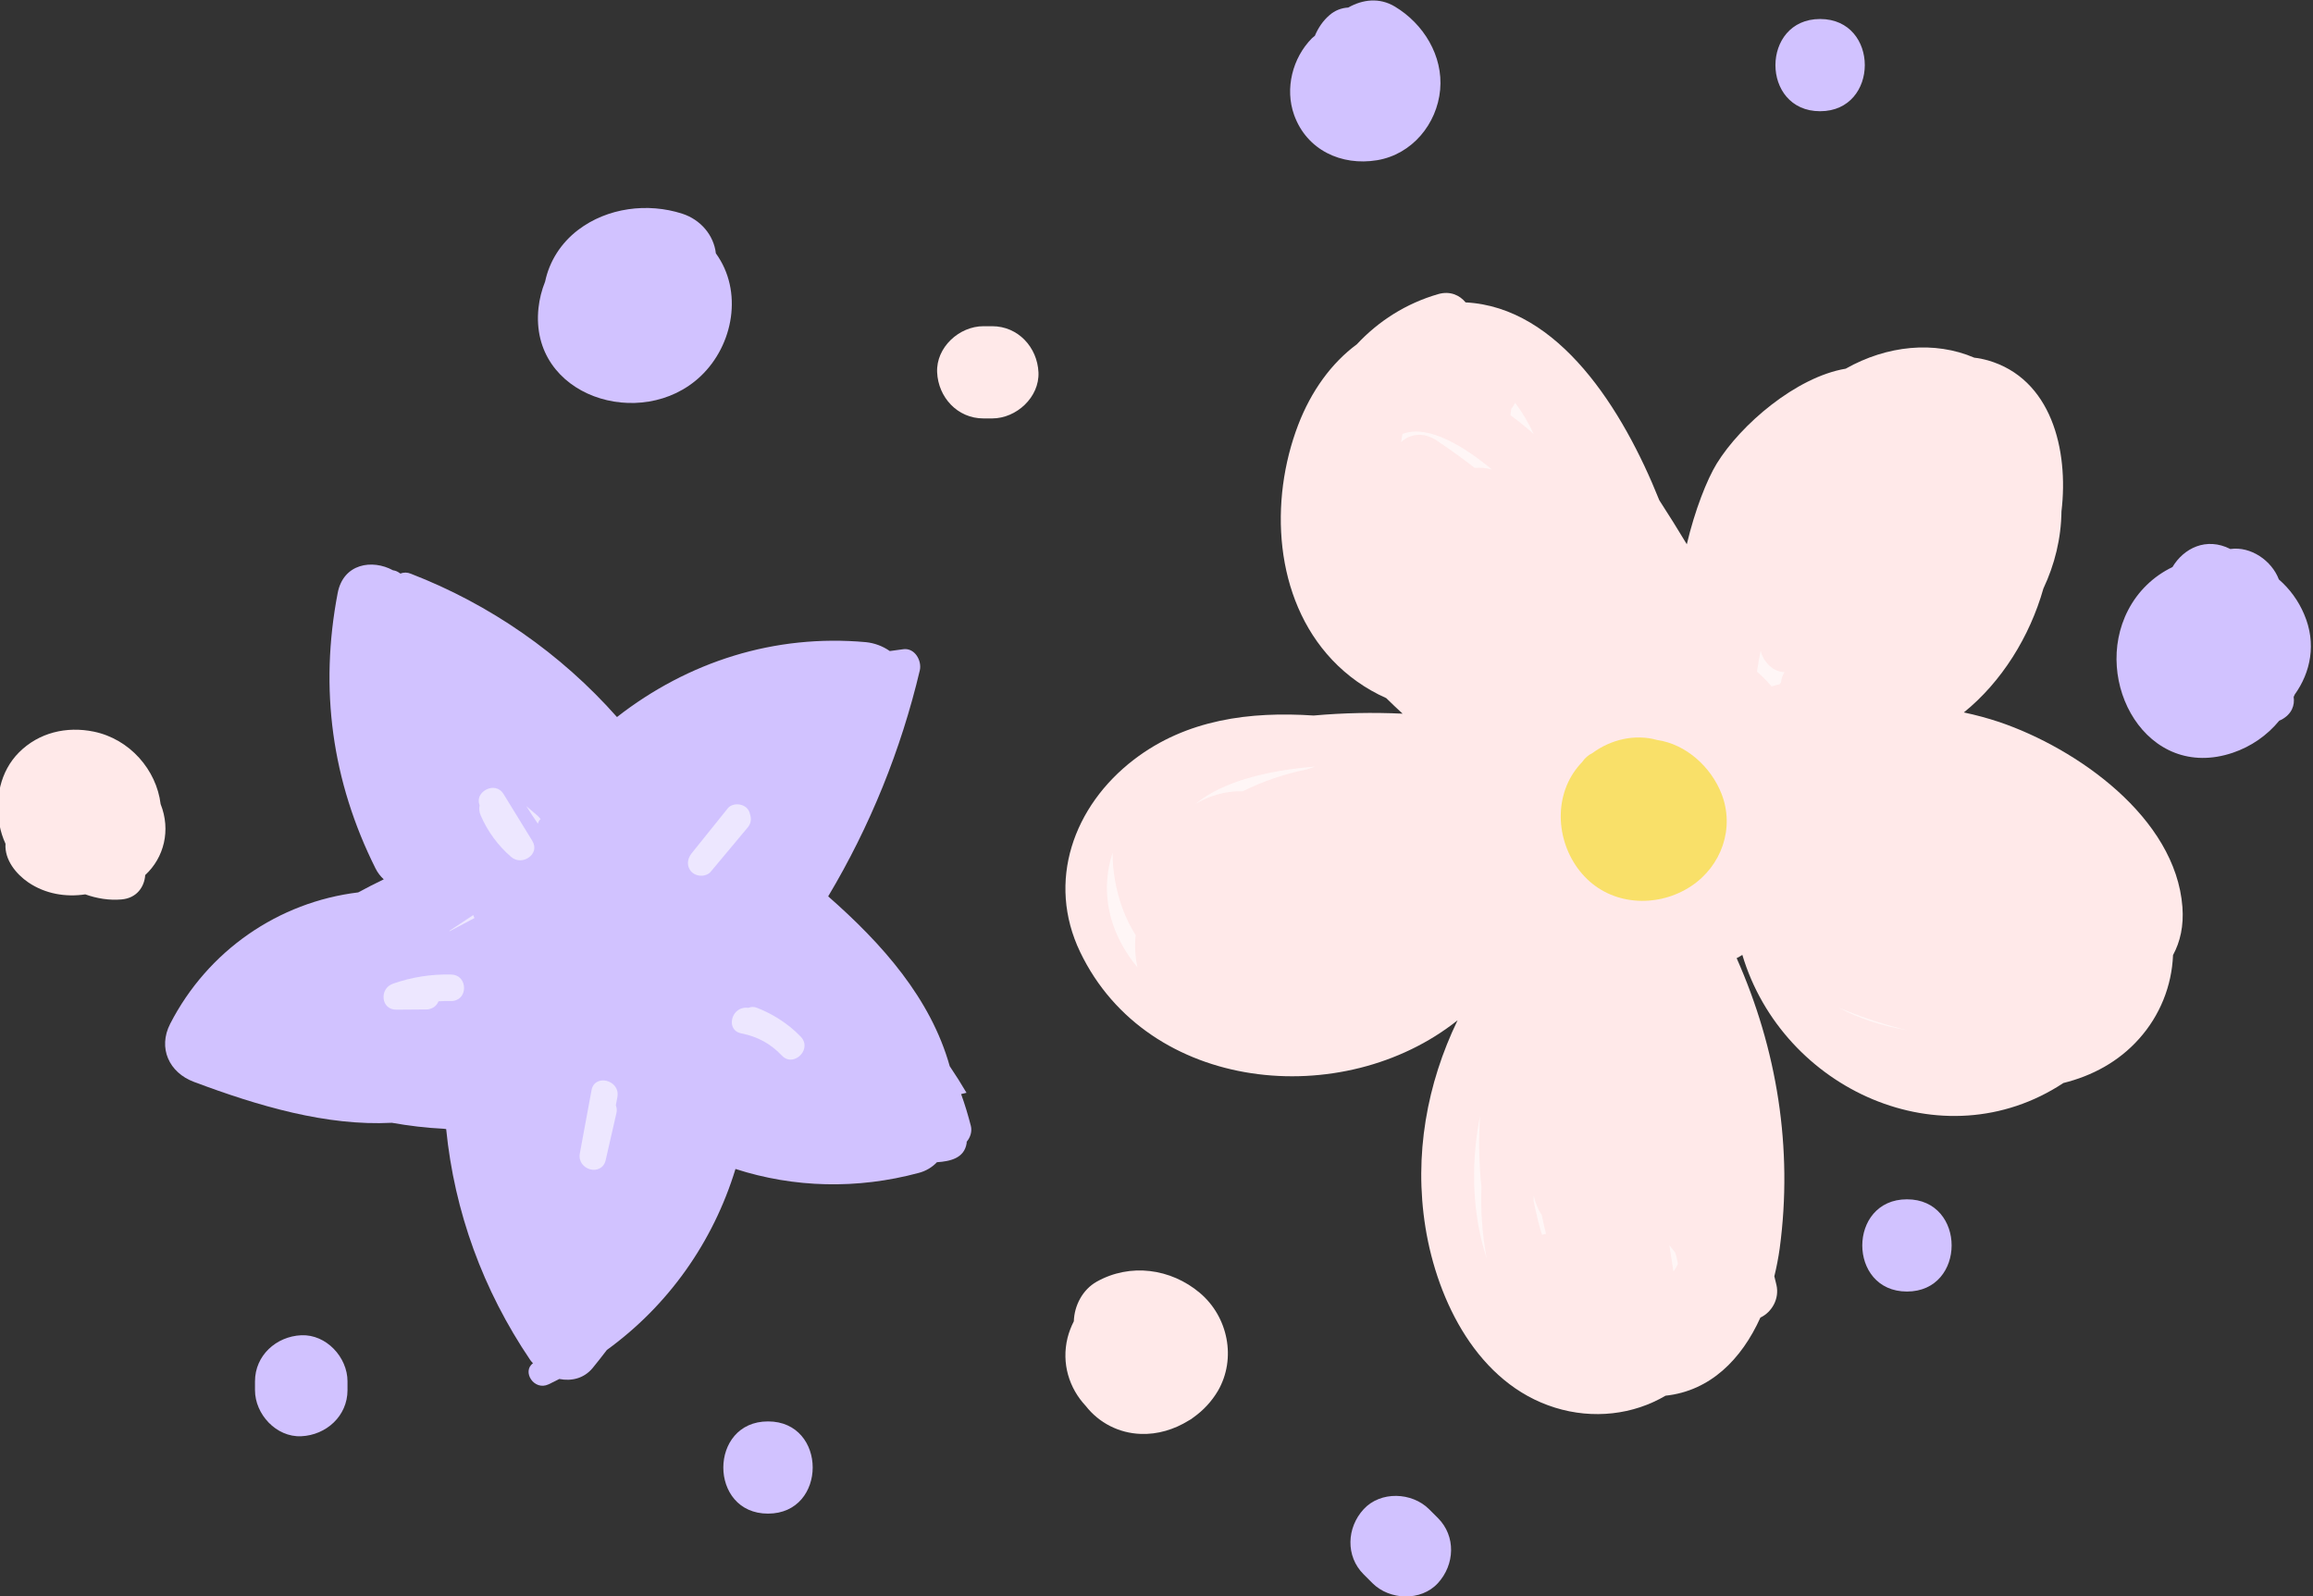 <svg xmlns="http://www.w3.org/2000/svg" x="0px" y="0px" width="100%" viewBox="0 0 200 138" style="vertical-align: middle; max-width: 100%; width: 100%;"><rect x="0" y="0" width="200" height="138" fill="#333333" stroke="none"/><g>
	<path fill="#FFE9E9" d="M188.709,78.42c-0.592-7.752-9.152-13.719-15.834-15.989c-1.006-0.334-2.029-0.611-3.066-0.829    c3.264-2.637,5.698-6.545,6.879-10.714c0.973-2.067,1.535-4.324,1.563-6.672c0.638-5.348-0.888-11.49-6.381-13.062    c-0.38-0.107-0.767-0.184-1.159-0.227c-3.436-1.472-7.531-1.074-11.117,0.951c-4.287,0.72-9.08,4.841-11.15,8.202    c-0.853,1.39-1.896,4.045-2.59,6.98c-0.771-1.283-1.563-2.553-2.379-3.809c-3.151-7.872-8.688-16.688-16.748-17.105    c-0.522-0.632-1.355-1.009-2.371-0.715c-2.801,0.811-5.17,2.343-7.037,4.342c-2.203,1.626-3.951,4.057-5.065,6.958    c-2.521,6.568-2.094,14.985,2.925,20.316c1.326,1.406,2.919,2.533,4.686,3.317c0.467,0.456,0.934,0.907,1.416,1.345    c-2.564-0.123-5.135-0.07-7.691,0.16c-5.499-0.365-10.996,0.327-15.54,3.809c-5.233,4.009-7.579,10.546-4.649,16.646    c5.863,12.199,22.755,13.773,32.633,5.896c-2.646,5.467-3.785,11.646-2.78,17.904c1.029,6.402,4.555,13.523,11.198,15.588    c3.315,1.034,6.788,0.605,9.562-1.031c3.86-0.412,6.571-3.139,8.204-6.756c0.978-0.457,1.669-1.626,1.384-2.83l-0.179-0.74    c0.195-0.799,0.351-1.605,0.464-2.42c1.164-8.662-0.236-17.227-3.723-25.086c0.168-0.082,0.33-0.184,0.492-0.283    c3.479,11.647,17.33,17.957,27.76,11.078c2.477-0.617,4.764-1.824,6.546-3.824c1.792-2,2.83-4.559,2.935-7.237    C188.518,81.434,188.833,80.066,188.709,78.42L188.709,78.42z M85.793,28.206h-0.761c-2.093,0-4.098,1.834-4.001,3.986    c0.097,2.161,1.758,3.988,4.001,3.988h0.761c2.093,0,4.096-1.835,4.001-3.988C89.696,30.032,88.036,28.206,85.793,28.206z     M8.104,63.26c-2.349-0.482-4.742,0.078-6.458,1.794c-1.649,1.652-2.093,4.04-1.69,6.258c0.106,0.586,0.286,1.133,0.52,1.647    c-0.097,1.382,0.92,2.626,1.982,3.345c1.471,0.994,3.225,1.282,4.916,1.028c1.005,0.358,2.079,0.533,3.139,0.438    c1.313-0.112,1.975-1.088,2.044-2.108c1.633-1.509,2.229-3.886,1.332-6.138C13.528,66.571,11.225,63.901,8.104,63.26z     M94.82,110.827c-1.2,0.677-1.928,2.049-1.968,3.419c-0.233,0.452-0.415,0.93-0.542,1.422c-0.545,2.219,0.137,4.369,1.577,5.904    c1.144,1.465,2.878,2.349,4.737,2.412c1.463,0.063,2.921-0.383,4.167-1.159c0.143-0.072,0.277-0.159,0.4-0.265    c0.863-0.608,1.588-1.395,2.125-2.304c1.611-2.791,0.875-6.403-1.569-8.466C101.238,109.678,97.724,109.193,94.82,110.827z"></path>
</g><g>
	<path fill="rgb(209,194,255)" d="M199.236,53.119c-0.488-1.161-1.238-2.194-2.189-3.02c-0.611-1.623-2.427-2.883-4.193-2.628    c-2.084-1.059-4.037-0.064-5.006,1.562c-1.652,0.792-2.999,2.102-3.838,3.73c-3.177,6.128,1.588,14.854,9.061,12.323    c1.57-0.531,2.959-1.491,4.012-2.772c0.068-0.035,0.143-0.059,0.209-0.096c0.873-0.481,1.145-1.232,1.036-1.96    c0.028-0.069,0.063-0.136,0.093-0.206C199.796,58.14,200.32,55.637,199.236,53.119L199.236,53.119z M119.068,13.854    c3.027-0.498,5.19-3.132,5.459-6.098c0.266-2.932-1.44-5.703-3.914-7.187c-1.348-0.808-2.793-0.617-4.034,0.084    c-0.593,0.029-1.159,0.256-1.608,0.646c-0.572,0.486-0.99,1.109-1.279,1.8c-0.08,0.072-0.172,0.126-0.25,0.206    c-1.686,1.704-2.358,4.36-1.543,6.632C112.986,12.971,115.982,14.364,119.068,13.854z M164.891,103.7c-5.147,0-5.156,7.974,0,7.974    C170.037,111.674,170.045,103.7,164.891,103.7z M157.381,1.643c-5.146,0-5.156,7.974,0,7.974    C162.529,9.617,162.538,1.643,157.381,1.643z M60.567,32.544c2.874-2.706,3.696-7.391,1.333-10.636    c-0.18-1.574-1.321-2.918-2.903-3.43c-2.998-0.97-6.478-0.519-9,1.397c-1.519,1.155-2.501,2.747-2.86,4.468    c-0.297,0.733-0.491,1.504-0.576,2.29C45.75,34.287,55.476,37.342,60.567,32.544z M83.106,94.6    c0.155-0.039,0.311-0.076,0.466-0.111c-0.459-0.781-0.943-1.548-1.451-2.299c-1.643-5.861-5.836-10.586-10.51-14.685    c3.623-6.069,6.294-12.659,7.922-19.538c0.193-0.823-0.417-1.948-1.402-1.835c-0.398,0.047-0.794,0.11-1.191,0.162    c-0.611-0.427-1.322-0.692-2.064-0.769C66.983,54.811,59.5,57.204,53.349,62c-4.869-5.499-10.986-9.75-17.837-12.397    c-0.286-0.122-0.608-0.125-0.896-0.009L34.5,49.511c-0.154-0.107-0.331-0.176-0.517-0.2c-1.799-0.98-4.295-0.588-4.784,1.963    c-1.59,8.284-0.507,16.269,3.273,23.82c0.194,0.387,0.439,0.69,0.712,0.939c-0.746,0.357-1.483,0.734-2.21,1.129    c-6.89,0.834-13.007,5.029-16.259,11.361c-1.078,2.099-0.089,4.221,2.048,5.021c5.581,2.094,11.476,3.833,17.118,3.539    c1.468,0.257,2.953,0.443,4.46,0.514c0.079,0.014,0.158,0.019,0.238,0.028c0.709,7.121,3.169,13.915,7.274,19.976    c0.067,0.101,0.155,0.184,0.231,0.272c-0.977,0.722,0.095,2.409,1.341,1.828c0.318-0.147,0.626-0.31,0.938-0.466    c1.03,0.203,2.113-0.028,2.876-0.942c0.427-0.517,0.83-1.041,1.233-1.565c5.29-3.84,9.176-9.285,11.123-15.653    c5.073,1.639,10.538,1.772,15.846,0.341c0.601-0.154,1.146-0.475,1.574-0.924c1.143-0.075,2.361-0.342,2.565-1.631    c0.008-0.049,0.005-0.094,0.008-0.141c0.319-0.373,0.48-0.896,0.358-1.371C83.711,96.42,83.431,95.502,83.106,94.6L83.106,94.6z     M26.048,115.454c-2.168,0.099-4,1.753-4,3.987v0.76c0,2.084,1.84,4.083,4,3.986c2.167-0.101,4-1.754,4-3.986v-0.76    C30.049,117.355,28.208,115.359,26.048,115.454z M123.568,130.494c-1.481-1.479-4.195-1.587-5.655,0    c-1.468,1.591-1.581,4.063,0,5.636l0.761,0.761c1.48,1.478,4.195,1.588,5.655,0c1.466-1.595,1.581-4.063,0-5.639L123.568,130.494    L123.568,130.494z M66.408,122.904c-5.148,0-5.156,7.973,0,7.973C71.556,130.877,71.564,122.904,66.408,122.904z"></path>
</g><g>
	<path fill="rgb(249,224,105)" d="M143.288,63.984c-1.903-0.536-3.99-0.052-5.588,1.127c-0.363,0.176-0.673,0.446-0.896,0.781    c-0.273,0.283-0.522,0.59-0.742,0.918c-1.895,2.858-1.263,6.846,1.17,9.199c2.426,2.347,6.232,2.441,8.992,0.616    c2.635-1.744,3.789-5.021,2.635-7.981C147.95,66.318,145.798,64.346,143.288,63.984L143.288,63.984z"></path>
</g><g>
	<g>
		<path opacity="0.6" fill="#FFFFFF" d="M45.509,69.701c0,0.001,0.001,0.002,0.001,0.002L45.509,69.701     c0.321,0.516,0.654,1.021,1,1.52c0.038-0.154,0.119-0.295,0.235-0.404l-0.231-0.258L45.509,69.701z"></path>
		<path opacity="0.6" fill="#FFFFFF" d="M40.917,79.124c-0.233,0.151-0.463,0.308-0.696,0.461     c-0.454,0.298-0.909,0.596-1.36,0.899l0.014,0.039c0,0,0,0,0.001,0l0,0c0.384-0.198,0.763-0.405,1.144-0.608     c0.335-0.179,0.674-0.352,1.007-0.535l0,0c0-0.001,0-0.001,0.001-0.001L40.917,79.124z"></path>
		<path opacity="0.6" fill="#FFFFFF" d="M121.27,37.524c-0.045,0.228-0.09,0.458-0.117,0.7l0,0     c0,0,0,0,0,0.001c0.736-0.707,1.935-0.888,3.033-0.165c1.139,0.759,2.251,1.559,3.332,2.399c0.502-0.049,1.007,0,1.489,0.143     c-0.001,0-0.001-0.001-0.002-0.001c0.001,0,0.001,0,0.002,0C126.714,38.692,123.501,36.64,121.27,37.524z"></path>
		<path opacity="0.6" fill="#FFFFFF" d="M128.096,102.643c-0.051-0.479-0.091-0.959-0.122-1.439     c-0.094-1.441-0.102-2.888-0.023-4.331c0.008-0.127,0.026-0.254,0.036-0.379c-0.001,0.006-0.002,0.011-0.004,0.017     c0.001-0.006,0.002-0.011,0.002-0.017c-0.032,0.163-0.072,0.323-0.102,0.489c-0.689,3.865-0.578,8.035,0.662,11.802     c-0.001-0.006-0.002-0.012-0.003-0.017c0.002,0.005,0.003,0.011,0.005,0.016C128.168,106.76,128.018,104.699,128.096,102.643z"></path>
		<path opacity="0.6" fill="#FFFFFF" d="M132.899,104.282c-0.114-0.279-0.205-0.574-0.278-0.88     c0,0.001,0,0.002,0,0.003c0-0.001-0.001-0.002-0.001-0.003c-0.001,0.137-0.015,0.275-0.015,0.414l0,0c0,0.001,0,0.001,0,0.002     c0.045,0.252,0.107,0.499,0.16,0.749c0.158,0.74,0.339,1.476,0.574,2.198h0.001l0,0c0.11-0.035,0.225-0.061,0.341-0.074     c-0.131-0.541-0.264-1.082-0.369-1.629C133.149,104.822,133.014,104.561,132.899,104.282z"></path>
		<path opacity="0.6" fill="#FFFFFF" d="M131.012,34.83c-0.094,0.188-0.208,0.366-0.343,0.527     c-0.019,0.18-0.036,0.361-0.067,0.542c0.697,0.505,1.365,1.047,2.006,1.622C132.174,36.57,131.641,35.668,131.012,34.83z"></path>
		<path opacity="0.6" fill="#FFFFFF" d="M152.242,56.267c0,0.001,0,0.002,0,0.002     C152.241,56.269,152.241,56.269,152.242,56.267c-0.126,0.598-0.232,1.199-0.319,1.803c0.295,0.261,0.584,0.53,0.854,0.818     c0.142,0.149,0.273,0.306,0.408,0.462l0.709-0.196v0l0.002,0c0.037-0.047,0.068-0.102,0.104-0.15     c0.027-0.316,0.133-0.621,0.305-0.888C153.313,58.11,152.464,57.226,152.242,56.267z"></path>
		<path opacity="0.6" fill="#FFFFFF" d="M98.199,80.865L98.199,80.865c0-0.001,0-0.001,0-0.002     c-0.842-1.332-1.467-2.91-1.798-4.793c-0.01-0.054-0.012-0.108-0.021-0.162c-0.057-0.349-0.104-0.692-0.132-1.024     c-0.031-0.387-0.044-0.775-0.039-1.163c-0.265,0.797-0.426,1.62-0.478,2.454c-0.155,2.504,0.673,5.114,2.622,7.472     C98.155,82.733,98.103,81.795,98.199,80.865z"></path>
		<path opacity="0.6" fill="#FFFFFF" d="M144.852,108.305c-0.177-0.209-0.336-0.425-0.506-0.635     c0.115,0.758,0.231,1.512,0.352,2.266c0.148-0.185,0.271-0.406,0.392-0.646l-0.136-0.651L144.852,108.305z"></path>
		<path opacity="0.6" fill="#FFFFFF" d="M103.381,69.505c-0.002,0.001-0.004,0.002-0.005,0.003     c0.975-0.578,2.009-0.921,3.047-1.042c0.346-0.041,0.691-0.057,1.036-0.048c1.76-0.872,3.627-1.509,5.555-1.895     c0.241-0.086,0.473-0.162,0.711-0.242c-4.104,0.333-7.979,1.275-10.351,3.227C103.376,69.507,103.379,69.506,103.381,69.505z"></path>
		<path opacity="0.6" fill="#FFFFFF" d="M164.387,88.951c-1.847-0.477-3.654-1.089-5.41-1.834     c1.689,0.929,3.752,1.582,5.943,1.968C164.741,89.039,164.561,88.997,164.387,88.951z"></path>
		<path opacity="0.6" fill="#FFFFFF" d="M39.023,84.264c-1.711-0.045-3.416,0.221-5.031,0.785     c-0.01,0.004-0.016,0.011-0.026,0.015c-0.001,0-0.002,0.001-0.003,0.001c-0.586,0.204-0.848,0.766-0.793,1.275     c0.054,0.51,0.423,0.968,1.098,0.963l2.606-0.02c0.139,0.004,0.269-0.027,0.394-0.074c0.01-0.003,0.018-0.01,0.028-0.014     c0.077-0.031,0.152-0.064,0.219-0.112c0.187-0.126,0.323-0.302,0.401-0.506c0.354-0.021,0.713-0.029,1.077-0.021     c0.194,0.005,0.359-0.035,0.502-0.101C40.472,86.051,40.315,84.294,39.023,84.264z"></path>
		<path opacity="0.6" fill="#FFFFFF" d="M43.544,68.661c-0.368-0.599-1.005-0.644-1.486-0.394     c-0.366,0.179-0.649,0.527-0.665,0.942c-0.005,0.137,0.018,0.28,0.077,0.427c-0.033,0.142-0.039,0.291-0.021,0.44     c0.016,0.151,0.055,0.301,0.119,0.44c0.596,1.378,1.496,2.603,2.632,3.582c0.47,0.407,1.097,0.352,1.518,0.049     c0.438-0.298,0.671-0.853,0.308-1.444L43.544,68.661z"></path>
		<path opacity="0.6" fill="#FFFFFF" d="M68.307,88.783c-0.027-0.021-0.057-0.042-0.085-0.063     c-0.84-0.662-1.775-1.195-2.773-1.58c-0.237-0.1-0.503-0.098-0.739,0.004c-0.188-0.031-0.358-0.016-0.515,0.028     c-0.151,0.036-0.287,0.103-0.404,0.19c-0.697,0.52-0.763,1.785,0.312,1.992c1.38,0.268,2.539,0.893,3.5,1.916     c0.384,0.406,0.853,0.426,1.232,0.237c0.641-0.296,1.048-1.185,0.415-1.858C68.955,89.34,68.64,89.051,68.307,88.783z"></path>
		<path opacity="0.6" fill="#FFFFFF" d="M51.666,93.531c-0.25,0.119-0.447,0.352-0.516,0.722     l-1.013,5.474c-0.066,0.355,0.019,0.662,0.187,0.898c0.342,0.479,1.028,0.669,1.515,0.409c0.248-0.121,0.449-0.353,0.533-0.72     l0.933-4.09c0.048-0.218,0.03-0.442-0.054-0.647l0.135-0.731C53.586,93.766,52.384,93.152,51.666,93.531z"></path>
		<path opacity="0.6" fill="#FFFFFF" d="M64.655,71.546c0.298-0.356,0.32-0.758,0.205-1.112     c-0.034-0.211-0.132-0.406-0.281-0.56c-0.3-0.308-0.855-0.421-1.274-0.247c-0.004,0.002-0.009,0.002-0.014,0.003     c-0.139,0.054-0.263,0.139-0.359,0.259l-3.128,3.893c-0.389,0.484-0.465,1.138,0,1.613c0.307,0.313,0.856,0.416,1.274,0.241     c0.143-0.054,0.272-0.137,0.373-0.257L64.655,71.546z"></path>
	</g>
</g></svg>